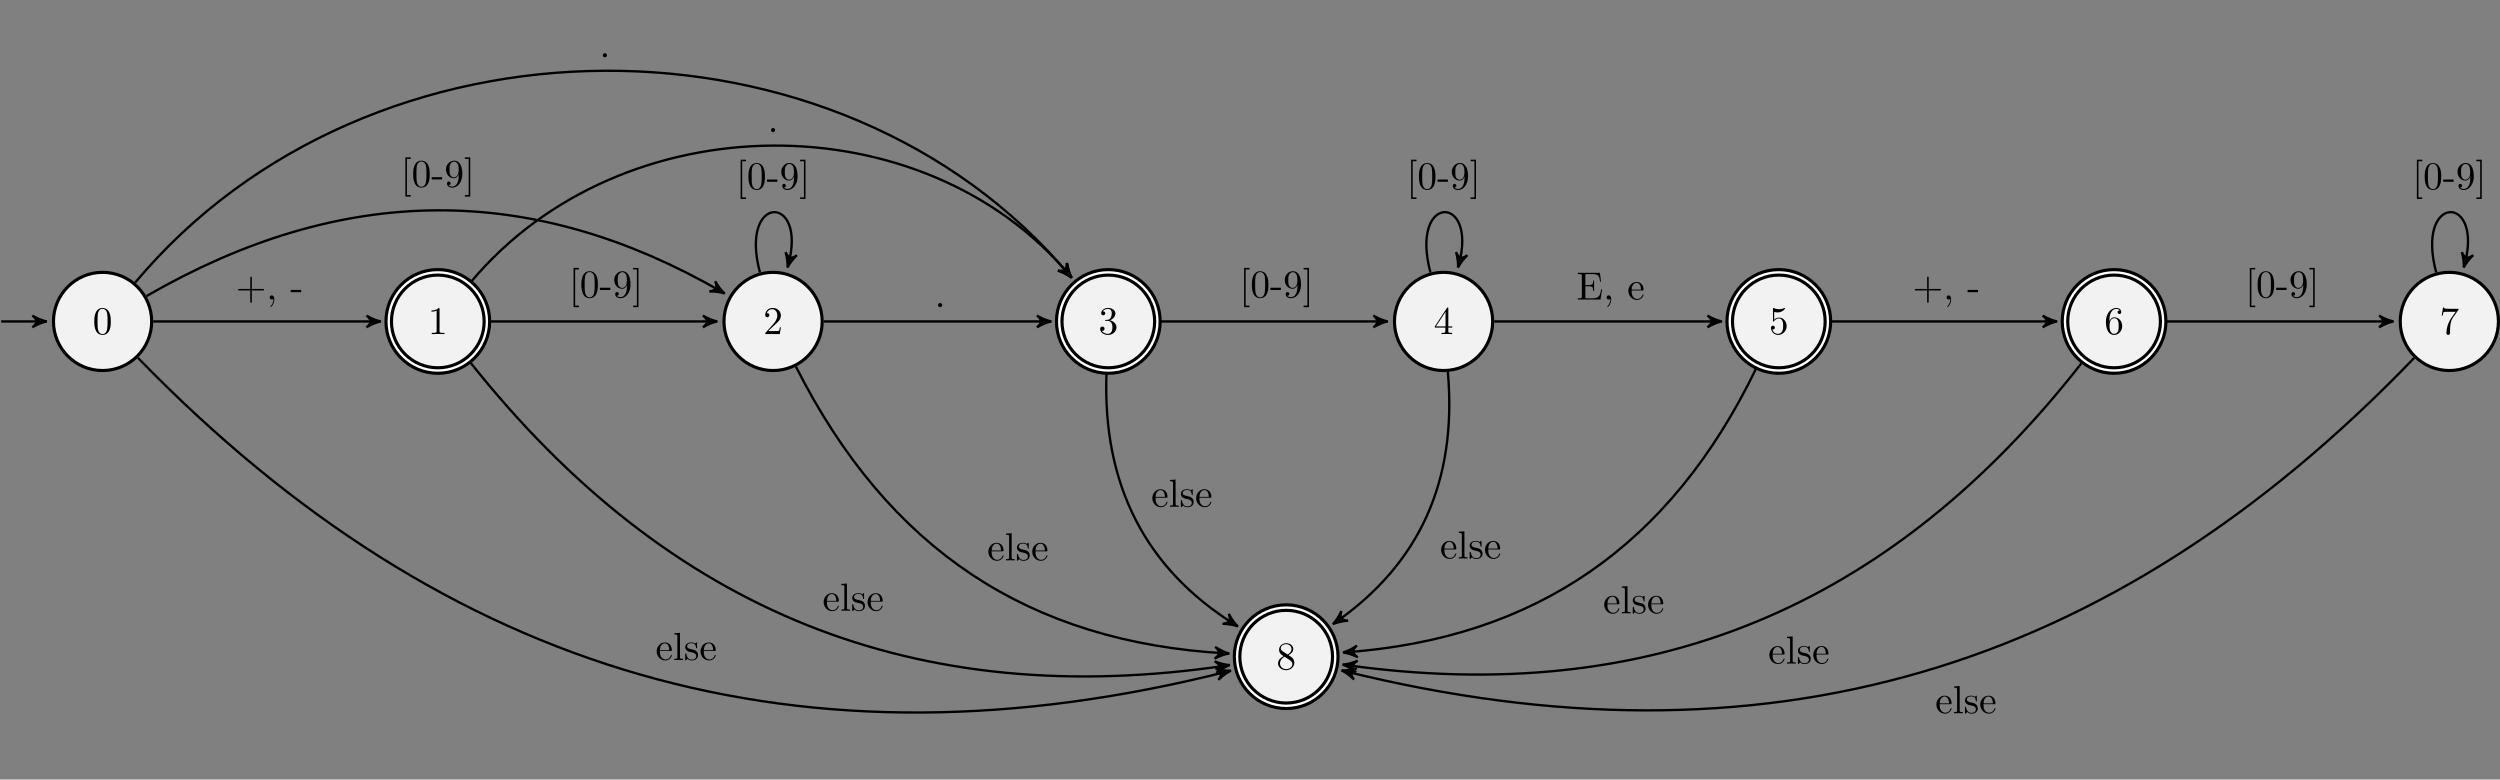 <?xml version='1.0' encoding='UTF-8'?>
<!-- This file was generated by dvisvgm 2.13.1 -->
<svg version='1.1' xmlns='http://www.w3.org/2000/svg' xmlns:xlink='http://www.w3.org/1999/xlink' width='634.154pt' height='197.738pt' viewBox='-65.357 -72.002 634.154 197.738'>
<rect x="-65.357" y="-72.002" width="634.154" height="197.738" fill="#808080" stroke="none"/>
<defs>
<path id='g0-43' d='M4.075-2.291H6.854C6.994-2.291 7.183-2.291 7.183-2.491S6.994-2.69 6.854-2.69H4.075V-5.479C4.075-5.619 4.075-5.808 3.875-5.808S3.676-5.619 3.676-5.479V-2.69H.887C.747-2.69 .558-2.69 .558-2.491S.747-2.291 .887-2.291H3.676V.498C3.676 .638 3.676 .827 3.875 .827S4.075 .638 4.075 .498V-2.291Z'/>
<path id='g0-44' d='M2.022-.01C2.022-.648 1.783-1.056 1.385-1.056C1.036-1.056 .857-.787 .857-.528S1.026 0 1.385 0C1.544 0 1.664-.06 1.763-.139L1.783-.159C1.793-.159 1.803-.149 1.803-.01C1.803 .628 1.524 1.235 1.086 1.704C1.026 1.763 1.016 1.773 1.016 1.813C1.016 1.883 1.066 1.923 1.116 1.923C1.235 1.923 2.022 1.136 2.022-.01Z'/>
<path id='g0-45' d='M2.75-1.863V-2.441H.11V-1.863H2.75Z'/>
<path id='g0-46' d='M1.913-.528C1.913-.817 1.674-1.056 1.385-1.056S.857-.817 .857-.528S1.096 0 1.385 0S1.913-.239 1.913-.528Z'/>
<path id='g0-48' d='M4.583-3.188C4.583-3.985 4.533-4.782 4.184-5.519C3.726-6.476 2.909-6.635 2.491-6.635C1.893-6.635 1.166-6.376 .757-5.45C.438-4.762 .389-3.985 .389-3.188C.389-2.441 .428-1.544 .837-.787C1.265 .02 1.993 .219 2.481 .219C3.019 .219 3.776 .01 4.214-.936C4.533-1.624 4.583-2.401 4.583-3.188ZM2.481 0C2.092 0 1.504-.249 1.325-1.205C1.215-1.803 1.215-2.72 1.215-3.308C1.215-3.945 1.215-4.603 1.295-5.141C1.484-6.326 2.232-6.416 2.481-6.416C2.809-6.416 3.467-6.237 3.656-5.25C3.756-4.692 3.756-3.935 3.756-3.308C3.756-2.56 3.756-1.883 3.646-1.245C3.497-.299 2.929 0 2.481 0Z'/>
<path id='g0-49' d='M2.929-6.376C2.929-6.615 2.929-6.635 2.7-6.635C2.082-5.998 1.205-5.998 .887-5.998V-5.689C1.086-5.689 1.674-5.689 2.192-5.948V-.787C2.192-.428 2.162-.309 1.265-.309H.946V0C1.295-.03 2.162-.03 2.56-.03S3.826-.03 4.174 0V-.309H3.856C2.959-.309 2.929-.418 2.929-.787V-6.376Z'/>
<path id='g0-50' d='M1.265-.767L2.321-1.793C3.875-3.168 4.473-3.706 4.473-4.702C4.473-5.838 3.577-6.635 2.361-6.635C1.235-6.635 .498-5.719 .498-4.832C.498-4.274 .996-4.274 1.026-4.274C1.196-4.274 1.544-4.394 1.544-4.802C1.544-5.061 1.365-5.32 1.016-5.32C.936-5.32 .917-5.32 .887-5.31C1.116-5.958 1.654-6.326 2.232-6.326C3.138-6.326 3.567-5.519 3.567-4.702C3.567-3.905 3.068-3.118 2.521-2.501L.608-.369C.498-.259 .498-.239 .498 0H4.194L4.473-1.733H4.224C4.174-1.435 4.105-.996 4.005-.847C3.935-.767 3.278-.767 3.059-.767H1.265Z'/>
<path id='g0-51' d='M2.889-3.507C3.706-3.776 4.284-4.473 4.284-5.26C4.284-6.077 3.407-6.635 2.451-6.635C1.445-6.635 .687-6.037 .687-5.28C.687-4.951 .907-4.762 1.196-4.762C1.504-4.762 1.704-4.981 1.704-5.27C1.704-5.768 1.235-5.768 1.086-5.768C1.395-6.257 2.052-6.386 2.411-6.386C2.819-6.386 3.367-6.167 3.367-5.27C3.367-5.151 3.347-4.573 3.088-4.134C2.79-3.656 2.451-3.626 2.202-3.616C2.122-3.606 1.883-3.587 1.813-3.587C1.733-3.577 1.664-3.567 1.664-3.467C1.664-3.357 1.733-3.357 1.903-3.357H2.341C3.158-3.357 3.527-2.68 3.527-1.704C3.527-.349 2.839-.06 2.401-.06C1.973-.06 1.225-.229 .877-.817C1.225-.767 1.534-.986 1.534-1.365C1.534-1.724 1.265-1.923 .976-1.923C.737-1.923 .418-1.783 .418-1.345C.418-.438 1.345 .219 2.431 .219C3.646 .219 4.553-.687 4.553-1.704C4.553-2.521 3.925-3.298 2.889-3.507Z'/>
<path id='g0-52' d='M2.929-1.644V-.777C2.929-.418 2.909-.309 2.172-.309H1.963V0C2.371-.03 2.889-.03 3.308-.03S4.254-.03 4.663 0V-.309H4.453C3.716-.309 3.696-.418 3.696-.777V-1.644H4.692V-1.953H3.696V-6.486C3.696-6.685 3.696-6.745 3.537-6.745C3.447-6.745 3.417-6.745 3.337-6.625L.279-1.953V-1.644H2.929ZM2.989-1.953H.558L2.989-5.669V-1.953Z'/>
<path id='g0-53' d='M4.473-2.002C4.473-3.188 3.656-4.184 2.58-4.184C2.102-4.184 1.674-4.025 1.315-3.676V-5.619C1.514-5.559 1.843-5.489 2.162-5.489C3.387-5.489 4.085-6.396 4.085-6.526C4.085-6.585 4.055-6.635 3.985-6.635C3.975-6.635 3.955-6.635 3.905-6.605C3.706-6.516 3.218-6.316 2.55-6.316C2.152-6.316 1.694-6.386 1.225-6.595C1.146-6.625 1.126-6.625 1.106-6.625C1.006-6.625 1.006-6.545 1.006-6.386V-3.437C1.006-3.258 1.006-3.178 1.146-3.178C1.215-3.178 1.235-3.208 1.275-3.268C1.385-3.427 1.753-3.965 2.56-3.965C3.078-3.965 3.328-3.507 3.407-3.328C3.567-2.959 3.587-2.57 3.587-2.072C3.587-1.724 3.587-1.126 3.347-.707C3.108-.319 2.74-.06 2.281-.06C1.554-.06 .986-.588 .817-1.176C.847-1.166 .877-1.156 .986-1.156C1.315-1.156 1.484-1.405 1.484-1.644S1.315-2.132 .986-2.132C.847-2.132 .498-2.062 .498-1.604C.498-.747 1.186 .219 2.301 .219C3.457 .219 4.473-.737 4.473-2.002Z'/>
<path id='g0-54' d='M1.315-3.268V-3.507C1.315-6.027 2.55-6.386 3.059-6.386C3.298-6.386 3.716-6.326 3.935-5.988C3.786-5.988 3.387-5.988 3.387-5.539C3.387-5.23 3.626-5.081 3.846-5.081C4.005-5.081 4.304-5.171 4.304-5.559C4.304-6.157 3.866-6.635 3.039-6.635C1.763-6.635 .418-5.35 .418-3.148C.418-.488 1.574 .219 2.501 .219C3.606 .219 4.553-.717 4.553-2.032C4.553-3.298 3.666-4.254 2.56-4.254C1.883-4.254 1.514-3.746 1.315-3.268ZM2.501-.06C1.873-.06 1.574-.658 1.514-.807C1.335-1.275 1.335-2.072 1.335-2.252C1.335-3.029 1.654-4.025 2.55-4.025C2.71-4.025 3.168-4.025 3.477-3.407C3.656-3.039 3.656-2.531 3.656-2.042C3.656-1.564 3.656-1.066 3.487-.707C3.188-.11 2.73-.06 2.501-.06Z'/>
<path id='g0-55' d='M4.742-6.067C4.832-6.187 4.832-6.207 4.832-6.416H2.411C1.196-6.416 1.176-6.545 1.136-6.735H.887L.558-4.682H.807C.837-4.842 .927-5.469 1.056-5.589C1.126-5.649 1.903-5.649 2.032-5.649H4.095C3.985-5.489 3.198-4.403 2.979-4.075C2.082-2.73 1.753-1.345 1.753-.329C1.753-.229 1.753 .219 2.212 .219S2.67-.229 2.67-.329V-.837C2.67-1.385 2.7-1.933 2.78-2.471C2.819-2.7 2.959-3.557 3.397-4.174L4.742-6.067Z'/>
<path id='g0-56' d='M1.624-4.553C1.166-4.852 1.126-5.191 1.126-5.36C1.126-5.968 1.773-6.386 2.481-6.386C3.208-6.386 3.846-5.868 3.846-5.151C3.846-4.583 3.457-4.105 2.859-3.756L1.624-4.553ZM3.078-3.606C3.796-3.975 4.284-4.493 4.284-5.151C4.284-6.067 3.397-6.635 2.491-6.635C1.494-6.635 .687-5.898 .687-4.971C.687-4.792 .707-4.344 1.126-3.875C1.235-3.756 1.604-3.507 1.853-3.337C1.275-3.049 .418-2.491 .418-1.504C.418-.448 1.435 .219 2.481 .219C3.606 .219 4.553-.608 4.553-1.674C4.553-2.032 4.443-2.481 4.065-2.899C3.875-3.108 3.716-3.208 3.078-3.606ZM2.082-3.188L3.308-2.411C3.587-2.222 4.055-1.923 4.055-1.315C4.055-.578 3.308-.06 2.491-.06C1.634-.06 .917-.677 .917-1.504C.917-2.082 1.235-2.72 2.082-3.188Z'/>
<path id='g0-57' d='M3.656-3.168V-2.849C3.656-.518 2.62-.06 2.042-.06C1.873-.06 1.335-.08 1.066-.418C1.504-.418 1.584-.707 1.584-.877C1.584-1.186 1.345-1.335 1.126-1.335C.966-1.335 .667-1.245 .667-.857C.667-.189 1.205 .219 2.052 .219C3.337 .219 4.553-1.136 4.553-3.278C4.553-5.958 3.407-6.635 2.521-6.635C1.973-6.635 1.484-6.456 1.056-6.007C.648-5.559 .418-5.141 .418-4.394C.418-3.148 1.295-2.172 2.411-2.172C3.019-2.172 3.427-2.59 3.656-3.168ZM2.421-2.401C2.262-2.401 1.803-2.401 1.494-3.029C1.315-3.397 1.315-3.895 1.315-4.384C1.315-4.922 1.315-5.39 1.524-5.758C1.793-6.257 2.172-6.386 2.521-6.386C2.979-6.386 3.308-6.047 3.477-5.599C3.597-5.28 3.636-4.653 3.636-4.194C3.636-3.367 3.298-2.401 2.421-2.401Z'/>
<path id='g0-69' d='M1.355-.777C1.355-.418 1.335-.309 .568-.309H.329V0H6.077L6.496-2.57H6.247C5.998-1.036 5.768-.309 4.055-.309H2.73C2.262-.309 2.242-.379 2.242-.707V-3.367H3.138C4.105-3.367 4.214-3.049 4.214-2.202H4.463V-4.842H4.214C4.214-3.985 4.105-3.676 3.138-3.676H2.242V-6.067C2.242-6.396 2.262-6.466 2.73-6.466H4.015C5.539-6.466 5.808-5.918 5.968-4.533H6.217L5.938-6.775H.329V-6.466H.568C1.335-6.466 1.355-6.356 1.355-5.998V-.777Z'/>
<path id='g0-91' d='M2.54 2.491V2.092H1.574V-7.073H2.54V-7.472H1.176V2.491H2.54Z'/>
<path id='g0-93' d='M1.584-7.472H.219V-7.073H1.186V2.092H.219V2.491H1.584V-7.472Z'/>
<path id='g0-101' d='M1.116-2.511C1.176-3.995 2.012-4.244 2.351-4.244C3.377-4.244 3.477-2.899 3.477-2.511H1.116ZM1.106-2.301H3.885C4.105-2.301 4.134-2.301 4.134-2.511C4.134-3.497 3.597-4.463 2.351-4.463C1.196-4.463 .279-3.437 .279-2.192C.279-.857 1.325 .11 2.471 .11C3.686 .11 4.134-.996 4.134-1.186C4.134-1.285 4.055-1.305 4.005-1.305C3.915-1.305 3.895-1.245 3.875-1.166C3.527-.139 2.63-.139 2.531-.139C2.032-.139 1.634-.438 1.405-.807C1.106-1.285 1.106-1.943 1.106-2.301Z'/>
<path id='g0-108' d='M1.763-6.914L.329-6.804V-6.496C1.026-6.496 1.106-6.426 1.106-5.938V-.757C1.106-.309 .996-.309 .329-.309V0C.658-.01 1.186-.03 1.435-.03S2.172-.01 2.54 0V-.309C1.873-.309 1.763-.309 1.763-.757V-6.914Z'/>
<path id='g0-115' d='M2.072-1.933C2.291-1.893 3.108-1.733 3.108-1.016C3.108-.508 2.76-.11 1.983-.11C1.146-.11 .787-.677 .598-1.524C.568-1.654 .558-1.694 .458-1.694C.329-1.694 .329-1.624 .329-1.445V-.13C.329 .04 .329 .11 .438 .11C.488 .11 .498 .1 .687-.09C.707-.11 .707-.13 .887-.319C1.325 .1 1.773 .11 1.983 .11C3.128 .11 3.587-.558 3.587-1.275C3.587-1.803 3.288-2.102 3.168-2.222C2.839-2.54 2.451-2.62 2.032-2.7C1.474-2.809 .807-2.939 .807-3.517C.807-3.866 1.066-4.274 1.923-4.274C3.019-4.274 3.068-3.377 3.088-3.068C3.098-2.979 3.188-2.979 3.208-2.979C3.337-2.979 3.337-3.029 3.337-3.218V-4.224C3.337-4.394 3.337-4.463 3.228-4.463C3.178-4.463 3.158-4.463 3.029-4.344C2.999-4.304 2.899-4.214 2.859-4.184C2.481-4.463 2.072-4.463 1.923-4.463C.707-4.463 .329-3.796 .329-3.238C.329-2.889 .488-2.61 .757-2.391C1.076-2.132 1.355-2.072 2.072-1.933Z'/>
</defs>
<g id='page1'>
<path d='M-26.887 9.535C-26.887 2.656-32.461-2.918-39.34-2.918C-46.219-2.918-51.793 2.656-51.793 9.535C-51.793 16.41-46.219 21.988-39.34 21.988C-32.461 21.988-26.887 16.41-26.887 9.535Z' fill='#f2f2f2'/>
<path d='M-26.887 9.535C-26.887 2.656-32.461-2.918-39.34-2.918C-46.219-2.918-51.793 2.656-51.793 9.535C-51.793 16.41-46.219 21.988-39.34 21.988C-32.461 21.988-26.887 16.41-26.887 9.535Z' stroke='#000' fill='none' stroke-width='.797' stroke-miterlimit='10'/>
<g transform='matrix(1 0 0 1 -2.491 3.21)'>
<use x='-39.34' y='9.534' xlink:href='#g0-48'/>
</g>
<path d='M-65.059 9.535H-54.402' stroke='#000' fill='none' stroke-width='.598' stroke-miterlimit='10'/>
<path d='M-53.488 9.535C-54.633 9.305-55.777 8.848-57.152 8.043C-55.777 9.074-55.777 9.992-57.152 11.023C-55.777 10.223-54.633 9.762-53.488 9.535Z'/>
<path d='M-53.488 9.535C-54.633 9.305-55.777 8.848-57.152 8.043C-55.777 9.074-55.777 9.992-57.152 11.023C-55.777 10.223-54.633 9.762-53.488 9.535Z' stroke='#000' fill='none' stroke-width='.598' stroke-miterlimit='10' stroke-linejoin='bevel'/>
<path d='M58.152 9.535C58.152 2.656 52.578-2.918 45.699-2.918C38.824-2.918 33.246 2.656 33.246 9.535C33.246 16.41 38.824 21.988 45.699 21.988C52.578 21.988 58.152 16.41 58.152 9.535Z' fill='#f2f2f2'/>
<path d='M58.152 9.535C58.152 2.656 52.578-2.918 45.699-2.918C38.824-2.918 33.246 2.656 33.246 9.535C33.246 16.41 38.824 21.988 45.699 21.988C52.578 21.988 58.152 16.41 58.152 9.535Z' stroke='#000' fill='none' stroke-width='2.192' stroke-miterlimit='10'/>
<path d='M58.152 9.535C58.152 2.656 52.578-2.918 45.699-2.918C38.824-2.918 33.246 2.656 33.246 9.535C33.246 16.41 38.824 21.988 45.699 21.988C52.578 21.988 58.152 16.41 58.152 9.535Z' stroke='#fff' fill='none' stroke-width='.598' stroke-miterlimit='10'/>
<g transform='matrix(1 0 0 1 82.55 3.21)'>
<use x='-39.34' y='9.534' xlink:href='#g0-49'/>
</g>
<path d='M143.195 9.535C143.195 2.656 137.617-2.918 130.742-2.918C123.863-2.918 118.289 2.656 118.289 9.535C118.289 16.41 123.863 21.988 130.742 21.988C137.617 21.988 143.195 16.41 143.195 9.535Z' fill='#f2f2f2'/>
<path d='M143.195 9.535C143.195 2.656 137.617-2.918 130.742-2.918C123.863-2.918 118.289 2.656 118.289 9.535C118.289 16.41 123.863 21.988 130.742 21.988C137.617 21.988 143.195 16.41 143.195 9.535Z' stroke='#000' fill='none' stroke-width='.797' stroke-miterlimit='10'/>
<g transform='matrix(1 0 0 1 167.59 3.21)'>
<use x='-39.34' y='9.534' xlink:href='#g0-50'/>
</g>
<path d='M228.234 9.535C228.234 2.656 222.66-2.918 215.781-2.918S203.328 2.656 203.328 9.535C203.328 16.41 208.902 21.988 215.781 21.988S228.234 16.41 228.234 9.535Z' fill='#f2f2f2'/>
<path d='M228.234 9.535C228.234 2.656 222.66-2.918 215.781-2.918S203.328 2.656 203.328 9.535C203.328 16.41 208.902 21.988 215.781 21.988S228.234 16.41 228.234 9.535Z' stroke='#000' fill='none' stroke-width='2.192' stroke-miterlimit='10'/>
<path d='M228.234 9.535C228.234 2.656 222.66-2.918 215.781-2.918S203.328 2.656 203.328 9.535C203.328 16.41 208.902 21.988 215.781 21.988S228.234 16.41 228.234 9.535Z' stroke='#fff' fill='none' stroke-width='.598' stroke-miterlimit='10'/>
<g transform='matrix(1 0 0 1 252.631 3.21)'>
<use x='-39.34' y='9.534' xlink:href='#g0-51'/>
</g>
<path d='M313.277 9.535C313.277 2.656 307.699-2.918 300.82-2.918C293.945-2.918 288.367 2.656 288.367 9.535C288.367 16.41 293.945 21.988 300.82 21.988C307.699 21.988 313.277 16.41 313.277 9.535Z' fill='#f2f2f2'/>
<path d='M313.277 9.535C313.277 2.656 307.699-2.918 300.82-2.918C293.945-2.918 288.367 2.656 288.367 9.535C288.367 16.41 293.945 21.988 300.82 21.988C307.699 21.988 313.277 16.41 313.277 9.535Z' stroke='#000' fill='none' stroke-width='.797' stroke-miterlimit='10'/>
<g transform='matrix(1 0 0 1 337.671 3.21)'>
<use x='-39.34' y='9.534' xlink:href='#g0-52'/>
</g>
<path d='M398.316 9.535C398.316 2.656 392.742-2.918 385.863-2.918S373.41 2.656 373.41 9.535C373.41 16.41 378.984 21.988 385.863 21.988S398.316 16.41 398.316 9.535Z' fill='#f2f2f2'/>
<path d='M398.316 9.535C398.316 2.656 392.742-2.918 385.863-2.918S373.41 2.656 373.41 9.535C373.41 16.41 378.984 21.988 385.863 21.988S398.316 16.41 398.316 9.535Z' stroke='#000' fill='none' stroke-width='2.192' stroke-miterlimit='10'/>
<path d='M398.316 9.535C398.316 2.656 392.742-2.918 385.863-2.918S373.41 2.656 373.41 9.535C373.41 16.41 378.984 21.988 385.863 21.988S398.316 16.41 398.316 9.535Z' stroke='#fff' fill='none' stroke-width='.598' stroke-miterlimit='10'/>
<g transform='matrix(1 0 0 1 422.712 3.21)'>
<use x='-39.34' y='9.534' xlink:href='#g0-53'/>
</g>
<path d='M483.355 9.535C483.355 2.656 477.781-2.918 470.902-2.918S458.449 2.656 458.449 9.535C458.449 16.41 464.023 21.988 470.902 21.988S483.355 16.41 483.355 9.535Z' fill='#f2f2f2'/>
<path d='M483.355 9.535C483.355 2.656 477.781-2.918 470.902-2.918S458.449 2.656 458.449 9.535C458.449 16.41 464.023 21.988 470.902 21.988S483.355 16.41 483.355 9.535Z' stroke='#000' fill='none' stroke-width='2.192' stroke-miterlimit='10'/>
<path d='M483.355 9.535C483.355 2.656 477.781-2.918 470.902-2.918S458.449 2.656 458.449 9.535C458.449 16.41 464.023 21.988 470.902 21.988S483.355 16.41 483.355 9.535Z' stroke='#fff' fill='none' stroke-width='.598' stroke-miterlimit='10'/>
<g transform='matrix(1 0 0 1 507.752 3.21)'>
<use x='-39.34' y='9.534' xlink:href='#g0-54'/>
</g>
<path d='M568.398 9.535C568.398 2.656 562.82-2.918 555.941-2.918C549.066-2.918 543.488 2.656 543.488 9.535C543.488 16.41 549.066 21.988 555.941 21.988C562.82 21.988 568.398 16.41 568.398 9.535Z' fill='#f2f2f2'/>
<path d='M568.398 9.535C568.398 2.656 562.82-2.918 555.941-2.918C549.066-2.918 543.488 2.656 543.488 9.535C543.488 16.41 549.066 21.988 555.941 21.988C562.82 21.988 568.398 16.41 568.398 9.535Z' stroke='#000' fill='none' stroke-width='.797' stroke-miterlimit='10'/>
<g transform='matrix(1 0 0 1 592.793 3.21)'>
<use x='-39.34' y='9.534' xlink:href='#g0-55'/>
</g>
<path d='M273.351 94.574C273.351 87.695 267.777 82.121 260.898 82.121S248.445 87.695 248.445 94.574C248.445 101.453 254.019 107.027 260.898 107.027S273.351 101.453 273.351 94.574Z' fill='#f2f2f2'/>
<path d='M273.351 94.574C273.351 87.695 267.777 82.121 260.898 82.121S248.445 87.695 248.445 94.574C248.445 101.453 254.019 107.027 260.898 107.027S273.351 101.453 273.351 94.574Z' stroke='#000' fill='none' stroke-width='2.192' stroke-miterlimit='10'/>
<path d='M273.351 94.574C273.351 87.695 267.777 82.121 260.898 82.121S248.445 87.695 248.445 94.574C248.445 101.453 254.019 107.027 260.898 107.027S273.351 101.453 273.351 94.574Z' stroke='#fff' fill='none' stroke-width='.598' stroke-miterlimit='10'/>
<g transform='matrix(1 0 0 1 297.748 88.251)'>
<use x='-39.34' y='9.534' xlink:href='#g0-56'/>
</g>
<path d='M-30.383 18.75C48.344 99.828 138.57 125.437 246.004 98.336' stroke='#000' fill='none' stroke-width='.598' stroke-miterlimit='10'/>
<path d='M246.895 98.113C245.727 98.172 244.504 98.008 242.973 97.566C244.559 98.23 244.786 99.117 243.704 100.453C244.84 99.34 245.84 98.617 246.895 98.113Z'/>
<path d='M246.895 98.113C245.727 98.172 244.504 98.008 242.973 97.566C244.559 98.23 244.786 99.117 243.704 100.453C244.84 99.34 245.84 98.617 246.895 98.113Z' stroke='#000' fill='none' stroke-width='.598' stroke-miterlimit='10' stroke-linejoin='bevel'/>
<g transform='matrix(1 0 0 1 140.273 85.89)'>
<use x='-39.34' y='9.534' xlink:href='#g0-101'/>
<use x='-34.912' y='9.534' xlink:href='#g0-108'/>
<use x='-32.145' y='9.534' xlink:href='#g0-115'/>
<use x='-28.215' y='9.534' xlink:href='#g0-101'/>
</g>
<path d='M-26.488 9.535H30.34' stroke='#000' fill='none' stroke-width='.598' stroke-miterlimit='10'/>
<path d='M31.254 9.535C30.109 9.305 28.965 8.848 27.59 8.043C28.965 9.074 28.965 9.992 27.59 11.023C28.965 10.223 30.109 9.762 31.254 9.535Z'/>
<path d='M31.254 9.535C30.109 9.305 28.965 8.848 27.59 8.043C28.965 9.074 28.965 9.992 27.59 11.023C28.965 10.223 30.109 9.762 31.254 9.535Z' stroke='#000' fill='none' stroke-width='.598' stroke-miterlimit='10' stroke-linejoin='bevel'/>
<g transform='matrix(1 0 0 1 33.792 -5.557)'>
<use x='-39.34' y='9.534' xlink:href='#g0-43'/>
<use x='-31.591' y='9.534' xlink:href='#g0-44'/>
<use x='-25.503' y='9.534' xlink:href='#g0-45'/>
</g>
<path d='M-31.078-.312C28.613-71.586 147.5-71.703 205.906-2.234' stroke='#000' fill='none' stroke-width='.598' stroke-miterlimit='10'/>
<path d='M206.496-1.531C205.933-2.555 205.547-3.727 205.277-5.297C205.371-3.578 204.668-2.988 202.996-3.379C204.496-2.844 205.582-2.262 206.496-1.531Z'/>
<path d='M206.496-1.531C205.933-2.555 205.547-3.727 205.277-5.297C205.371-3.578 204.668-2.988 202.996-3.379C204.496-2.844 205.582-2.262 206.496-1.531Z' stroke='#000' fill='none' stroke-width='.598' stroke-miterlimit='10' stroke-linejoin='bevel'/>
<g transform='matrix(1 0 0 1 126.03 -66.993)'>
<use x='-39.34' y='9.534' xlink:href='#g0-46'/>
</g>
<path d='M-28.211 3.109C21.715-25.715 69.687-25.715 117.695 2.004' stroke='#000' fill='none' stroke-width='.598' stroke-miterlimit='10'/>
<path d='M118.489 2.461C117.614 1.691 116.848 .719 116.059-.664C116.735 .918 116.278 1.711 114.571 1.918C116.16 1.91 117.383 2.086 118.489 2.461Z'/>
<path d='M118.489 2.461C117.614 1.691 116.848 .719 116.059-.664C116.735 .918 116.278 1.711 114.571 1.918C116.16 1.91 117.383 2.086 118.489 2.461Z' stroke='#000' fill='none' stroke-width='.598' stroke-miterlimit='10' stroke-linejoin='bevel'/>
<g transform='matrix(1 0 0 1 75.631 -34.153)'>
<use x='-39.34' y='9.534' xlink:href='#g0-91'/>
<use x='-36.572' y='9.534' xlink:href='#g0-48'/>
<use x='-31.591' y='9.534' xlink:href='#g0-45'/>
<use x='-28.27' y='9.534' xlink:href='#g0-57'/>
<use x='-23.289' y='9.534' xlink:href='#g0-93'/>
</g>
<path d='M53.875 19.836C104.453 83.559 167.418 108.441 245.703 96.828' stroke='#000' fill='none' stroke-width='.598' stroke-miterlimit='10'/>
<path d='M246.609 96.695C245.441 96.637 244.242 96.352 242.765 95.758C244.277 96.578 244.41 97.484 243.203 98.703C244.445 97.711 245.512 97.09 246.609 96.695Z'/>
<path d='M246.609 96.695C245.441 96.637 244.242 96.352 242.765 95.758C244.277 96.578 244.41 97.484 243.203 98.703C244.445 97.711 245.512 97.09 246.609 96.695Z' stroke='#000' fill='none' stroke-width='.598' stroke-miterlimit='10' stroke-linejoin='bevel'/>
<g transform='matrix(1 0 0 1 182.631 73.389)'>
<use x='-39.34' y='9.534' xlink:href='#g0-101'/>
<use x='-34.912' y='9.534' xlink:href='#g0-108'/>
<use x='-32.145' y='9.534' xlink:href='#g0-115'/>
<use x='-28.215' y='9.534' xlink:href='#g0-101'/>
</g>
<path d='M54.152-.539C92.551-46.297 168.933-46.297 205.906-2.234' stroke='#000' fill='none' stroke-width='.598' stroke-miterlimit='10'/>
<path d='M206.496-1.531C205.934-2.559 205.551-3.73 205.282-5.297C205.375-3.582 204.672-2.992 203-3.383C204.496-2.844 205.582-2.262 206.496-1.531Z'/>
<path d='M206.496-1.531C205.934-2.559 205.551-3.73 205.282-5.297C205.375-3.582 204.672-2.992 203-3.383C204.496-2.844 205.582-2.262 206.496-1.531Z' stroke='#000' fill='none' stroke-width='.598' stroke-miterlimit='10' stroke-linejoin='bevel'/>
<g transform='matrix(1 0 0 1 168.697 -48.012)'>
<use x='-39.34' y='9.534' xlink:href='#g0-46'/>
</g>
<path d='M58.852 9.535H115.676' stroke='#000' fill='none' stroke-width='.598' stroke-miterlimit='10'/>
<path d='M116.593 9.535C115.449 9.305 114.3 8.848 112.925 8.043C114.3 9.074 114.3 9.992 112.925 11.023C114.3 10.223 115.449 9.762 116.593 9.535Z'/>
<path d='M116.593 9.535C115.449 9.305 114.3 8.848 112.925 8.043C114.3 9.074 114.3 9.992 112.925 11.023C114.3 10.223 115.449 9.762 116.593 9.535Z' stroke='#000' fill='none' stroke-width='.598' stroke-miterlimit='10' stroke-linejoin='bevel'/>
<g transform='matrix(1 0 0 1 118.301 -6.11)'>
<use x='-39.34' y='9.534' xlink:href='#g0-91'/>
<use x='-36.572' y='9.534' xlink:href='#g0-48'/>
<use x='-31.591' y='9.534' xlink:href='#g0-45'/>
<use x='-28.27' y='9.534' xlink:href='#g0-57'/>
<use x='-23.289' y='9.534' xlink:href='#g0-93'/>
</g>
<path d='M136.543 21C160.008 67.504 195.766 90.922 245.558 93.727' stroke='#000' fill='none' stroke-width='.598' stroke-miterlimit='10'/>
<path d='M246.476 93.777C245.344 93.484 244.226 92.961 242.898 92.086C244.215 93.191 244.16 94.106 242.73 95.059C244.148 94.336 245.32 93.941 246.476 93.777Z'/>
<path d='M246.476 93.777C245.344 93.484 244.226 92.961 242.898 92.086C244.215 93.191 244.16 94.106 242.73 95.059C244.148 94.336 245.32 93.941 246.476 93.777Z' stroke='#000' fill='none' stroke-width='.598' stroke-miterlimit='10' stroke-linejoin='bevel'/>
<g transform='matrix(1 0 0 1 224.413 60.612)'>
<use x='-39.34' y='9.534' xlink:href='#g0-101'/>
<use x='-34.912' y='9.534' xlink:href='#g0-108'/>
<use x='-32.145' y='9.534' xlink:href='#g0-115'/>
<use x='-28.215' y='9.534' xlink:href='#g0-101'/>
</g>
<path d='M143.594 9.535H200.418' stroke='#000' fill='none' stroke-width='.598' stroke-miterlimit='10'/>
<path d='M201.336 9.535C200.192 9.305 199.043 8.848 197.668 8.043C199.043 9.074 199.043 9.992 197.668 11.023C199.043 10.223 200.192 9.762 201.336 9.535Z'/>
<path d='M201.336 9.535C200.192 9.305 199.043 8.848 197.668 8.043C199.043 9.074 199.043 9.992 197.668 11.023C199.043 10.223 200.192 9.762 201.336 9.535Z' stroke='#000' fill='none' stroke-width='.598' stroke-miterlimit='10' stroke-linejoin='bevel'/>
<g transform='matrix(1 0 0 1 211.068 -3.619)'>
<use x='-39.34' y='9.534' xlink:href='#g0-46'/>
</g>
<path d='M127.414-2.879C122.043-22.926 139.437-22.926 134.641-5.016' stroke='#000' fill='none' stroke-width='.598' stroke-miterlimit='10'/>
<path d='M134.402-4.133C134.922-5.18 135.66-6.168 136.789-7.285C135.437-6.227 134.55-6.465 133.914-8.059C134.332-6.523 134.476-5.297 134.402-4.133Z'/>
<path d='M134.402-4.133C134.922-5.18 135.66-6.168 136.789-7.285C135.437-6.227 134.55-6.465 133.914-8.059C134.332-6.523 134.476-5.297 134.402-4.133Z' stroke='#000' fill='none' stroke-width='.598' stroke-miterlimit='10' stroke-linejoin='bevel'/>
<g transform='matrix(1 0 0 1 160.672 -33.558)'>
<use x='-39.34' y='9.534' xlink:href='#g0-91'/>
<use x='-36.572' y='9.534' xlink:href='#g0-48'/>
<use x='-31.591' y='9.534' xlink:href='#g0-45'/>
<use x='-28.27' y='9.534' xlink:href='#g0-57'/>
<use x='-23.289' y='9.534' xlink:href='#g0-93'/>
</g>
<path d='M215.312 22.676C214.285 51.32 225.461 72.383 247.879 86.422' stroke='#000' fill='none' stroke-width='.598' stroke-miterlimit='10'/>
<path d='M248.656 86.91C247.804 86.105 247.078 85.109 246.34 83.699C246.957 85.305 246.468 86.082 244.758 86.227C246.347 86.273 247.562 86.496 248.656 86.91Z'/>
<path d='M248.656 86.91C247.804 86.105 247.078 85.109 246.34 83.699C246.957 85.305 246.468 86.082 244.758 86.227C246.347 86.273 247.562 86.496 248.656 86.91Z' stroke='#000' fill='none' stroke-width='.598' stroke-miterlimit='10' stroke-linejoin='bevel'/>
<g transform='matrix(1 0 0 1 265.996 47.019)'>
<use x='-39.34' y='9.534' xlink:href='#g0-101'/>
<use x='-34.912' y='9.534' xlink:href='#g0-108'/>
<use x='-32.145' y='9.534' xlink:href='#g0-115'/>
<use x='-28.215' y='9.534' xlink:href='#g0-101'/>
</g>
<path d='M228.933 9.535H285.758' stroke='#000' fill='none' stroke-width='.598' stroke-miterlimit='10'/>
<path d='M286.676 9.535C285.527 9.305 284.383 8.848 283.008 8.043C284.383 9.074 284.383 9.992 283.008 11.023C284.383 10.223 285.527 9.762 286.676 9.535Z'/>
<path d='M286.676 9.535C285.527 9.305 284.383 8.848 283.008 8.043C284.383 9.074 284.383 9.992 283.008 11.023C284.383 10.223 285.527 9.762 286.676 9.535Z' stroke='#000' fill='none' stroke-width='.598' stroke-miterlimit='10' stroke-linejoin='bevel'/>
<g transform='matrix(1 0 0 1 288.382 -6.11)'>
<use x='-39.34' y='9.534' xlink:href='#g0-91'/>
<use x='-36.572' y='9.534' xlink:href='#g0-48'/>
<use x='-31.591' y='9.534' xlink:href='#g0-45'/>
<use x='-28.27' y='9.534' xlink:href='#g0-57'/>
<use x='-23.289' y='9.534' xlink:href='#g0-93'/>
</g>
<path d='M301.91 22.34C304.332 50.191 294.601 71.035 273.504 85.793' stroke='#000' fill='none' stroke-width='.598' stroke-miterlimit='10'/>
<path d='M272.75 86.316C273.821 85.848 275.024 85.566 276.61 85.438C274.891 85.379 274.368 84.629 274.903 82.996C274.235 84.441 273.559 85.473 272.75 86.316Z'/>
<path d='M272.75 86.316C273.821 85.848 275.024 85.566 276.61 85.438C274.891 85.379 274.368 84.629 274.903 82.996C274.235 84.441 273.559 85.473 272.75 86.316Z' stroke='#000' fill='none' stroke-width='.598' stroke-miterlimit='10' stroke-linejoin='bevel'/>
<g transform='matrix(1 0 0 1 339.259 60.139)'>
<use x='-39.34' y='9.534' xlink:href='#g0-101'/>
<use x='-34.912' y='9.534' xlink:href='#g0-108'/>
<use x='-32.145' y='9.534' xlink:href='#g0-115'/>
<use x='-28.215' y='9.534' xlink:href='#g0-101'/>
</g>
<path d='M297.496-2.879C292.125-22.926 309.519-22.926 304.719-5.016' stroke='#000' fill='none' stroke-width='.598' stroke-miterlimit='10'/>
<path d='M304.484-4.133C305-5.18 305.738-6.168 306.871-7.285C305.519-6.227 304.633-6.465 303.992-8.059C304.41-6.523 304.558-5.297 304.484-4.133Z'/>
<path d='M304.484-4.133C305-5.18 305.738-6.168 306.871-7.285C305.519-6.227 304.633-6.465 303.992-8.059C304.41-6.523 304.558-5.297 304.484-4.133Z' stroke='#000' fill='none' stroke-width='.598' stroke-miterlimit='10' stroke-linejoin='bevel'/>
<g transform='matrix(1 0 0 1 330.753 -33.558)'>
<use x='-39.34' y='9.534' xlink:href='#g0-91'/>
<use x='-36.572' y='9.534' xlink:href='#g0-48'/>
<use x='-31.591' y='9.534' xlink:href='#g0-45'/>
<use x='-28.27' y='9.534' xlink:href='#g0-57'/>
<use x='-23.289' y='9.534' xlink:href='#g0-93'/>
</g>
<path d='M313.676 9.535H370.5' stroke='#000' fill='none' stroke-width='.598' stroke-miterlimit='10'/>
<path d='M371.418 9.535C370.27 9.305 369.125 8.848 367.75 8.043C369.125 9.074 369.125 9.992 367.75 11.023C369.125 10.223 370.27 9.762 371.418 9.535Z'/>
<path d='M371.418 9.535C370.27 9.305 369.125 8.848 367.75 8.043C369.125 9.074 369.125 9.992 367.75 11.023C369.125 10.223 370.27 9.762 371.418 9.535Z' stroke='#000' fill='none' stroke-width='.598' stroke-miterlimit='10' stroke-linejoin='bevel'/>
<g transform='matrix(1 0 0 1 373.884 -5.557)'>
<use x='-39.34' y='9.534' xlink:href='#g0-69'/>
<use x='-32.56' y='9.534' xlink:href='#g0-44'/>
<use x='-26.471' y='9.534' xlink:href='#g0-101'/>
</g>
<path d='M380.144 21.379C358.34 66.562 324.047 89.898 276.219 93.441' stroke='#000' fill='none' stroke-width='.598' stroke-miterlimit='10'/>
<path d='M275.304 93.508C276.465 93.652 277.64 94.023 279.07 94.723C277.625 93.797 277.554 92.883 278.851 91.75C277.539 92.652 276.429 93.195 275.304 93.508Z'/>
<path d='M275.304 93.508C276.465 93.652 277.64 94.023 279.07 94.723C277.625 93.797 277.554 92.883 278.851 91.75C277.539 92.652 276.429 93.195 275.304 93.508Z' stroke='#000' fill='none' stroke-width='.598' stroke-miterlimit='10' stroke-linejoin='bevel'/>
<g transform='matrix(1 0 0 1 380.624 74.049)'>
<use x='-39.34' y='9.534' xlink:href='#g0-101'/>
<use x='-34.912' y='9.534' xlink:href='#g0-108'/>
<use x='-32.145' y='9.534' xlink:href='#g0-115'/>
<use x='-28.215' y='9.534' xlink:href='#g0-101'/>
</g>
<path d='M399.012 9.535H455.539' stroke='#000' fill='none' stroke-width='.598' stroke-miterlimit='10'/>
<path d='M456.457 9.535C455.312 9.305 454.164 8.848 452.789 8.043C454.164 9.074 454.164 9.992 452.789 11.023C454.164 10.223 455.312 9.762 456.457 9.535Z'/>
<path d='M456.457 9.535C455.312 9.305 454.164 8.848 452.789 8.043C454.164 9.074 454.164 9.992 452.789 11.023C454.164 10.223 455.312 9.762 456.457 9.535Z' stroke='#000' fill='none' stroke-width='.598' stroke-miterlimit='10' stroke-linejoin='bevel'/>
<g transform='matrix(1 0 0 1 459.144 -5.557)'>
<use x='-39.34' y='9.534' xlink:href='#g0-43'/>
<use x='-31.591' y='9.534' xlink:href='#g0-44'/>
<use x='-25.503' y='9.534' xlink:href='#g0-45'/>
</g>
<path d='M462.816 19.902C413.894 82.621 352.699 107.402 276.113 96.699' stroke='#000' fill='none' stroke-width='.598' stroke-miterlimit='10'/>
<path d='M275.207 96.574C276.309 96.961 277.379 97.57 278.629 98.555C277.41 97.344 277.539 96.437 279.043 95.605C277.57 96.211 276.371 96.504 275.207 96.574Z'/>
<path d='M275.207 96.574C276.309 96.961 277.379 97.57 278.629 98.555C277.41 97.344 277.539 96.437 279.043 95.605C277.57 96.211 276.371 96.504 275.207 96.574Z' stroke='#000' fill='none' stroke-width='.598' stroke-miterlimit='10' stroke-linejoin='bevel'/>
<g transform='matrix(1 0 0 1 422.523 86.8)'>
<use x='-39.34' y='9.534' xlink:href='#g0-101'/>
<use x='-34.912' y='9.534' xlink:href='#g0-108'/>
<use x='-32.145' y='9.534' xlink:href='#g0-115'/>
<use x='-28.215' y='9.534' xlink:href='#g0-101'/>
</g>
<path d='M484.055 9.535H540.879' stroke='#000' fill='none' stroke-width='.598' stroke-miterlimit='10'/>
<path d='M541.797 9.535C540.653 9.305 539.504 8.848 538.129 8.043C539.504 9.074 539.504 9.992 538.129 11.023C539.504 10.223 540.653 9.762 541.797 9.535Z'/>
<path d='M541.797 9.535C540.653 9.305 539.504 8.848 538.129 8.043C539.504 9.074 539.504 9.992 538.129 11.023C539.504 10.223 540.653 9.762 541.797 9.535Z' stroke='#000' fill='none' stroke-width='.598' stroke-miterlimit='10' stroke-linejoin='bevel'/>
<g transform='matrix(1 0 0 1 543.503 -6.11)'>
<use x='-39.34' y='9.534' xlink:href='#g0-91'/>
<use x='-36.572' y='9.534' xlink:href='#g0-48'/>
<use x='-31.591' y='9.534' xlink:href='#g0-45'/>
<use x='-28.27' y='9.534' xlink:href='#g0-57'/>
<use x='-23.289' y='9.534' xlink:href='#g0-93'/>
</g>
<path d='M547.027 18.793C469.816 99.047 381.773 124.476 275.808 98.27' stroke='#000' fill='none' stroke-width='.598' stroke-miterlimit='10'/>
<path d='M274.922 98.047C275.977 98.547 276.981 99.266 278.121 100.375C277.035 99.043 277.254 98.152 278.836 97.484C277.309 97.93 276.086 98.102 274.922 98.047Z'/>
<path d='M274.922 98.047C275.977 98.547 276.981 99.266 278.121 100.375C277.035 99.043 277.254 98.152 278.836 97.484C277.309 97.93 276.086 98.102 274.922 98.047Z' stroke='#000' fill='none' stroke-width='.598' stroke-miterlimit='10' stroke-linejoin='bevel'/>
<g transform='matrix(1 0 0 1 464.892 99.391)'>
<use x='-39.34' y='9.534' xlink:href='#g0-101'/>
<use x='-34.912' y='9.534' xlink:href='#g0-108'/>
<use x='-32.145' y='9.534' xlink:href='#g0-115'/>
<use x='-28.215' y='9.534' xlink:href='#g0-101'/>
</g>
<path d='M552.617-2.879C547.246-22.926 564.641-22.926 559.84-5.016' stroke='#000' fill='none' stroke-width='.598' stroke-miterlimit='10'/>
<path d='M559.606-4.133C560.121-5.18 560.864-6.168 561.993-7.285C560.641-6.227 559.754-6.465 559.114-8.059C559.535-6.523 559.68-5.297 559.606-4.133Z'/>
<path d='M559.606-4.133C560.121-5.18 560.864-6.168 561.993-7.285C560.641-6.227 559.754-6.465 559.114-8.059C559.535-6.523 559.68-5.297 559.606-4.133Z' stroke='#000' fill='none' stroke-width='.598' stroke-miterlimit='10' stroke-linejoin='bevel'/>
<g transform='matrix(1 0 0 1 585.874 -33.558)'>
<use x='-39.34' y='9.534' xlink:href='#g0-91'/>
<use x='-36.572' y='9.534' xlink:href='#g0-48'/>
<use x='-31.591' y='9.534' xlink:href='#g0-45'/>
<use x='-28.27' y='9.534' xlink:href='#g0-57'/>
<use x='-23.289' y='9.534' xlink:href='#g0-93'/>
</g>
</g>
</svg>